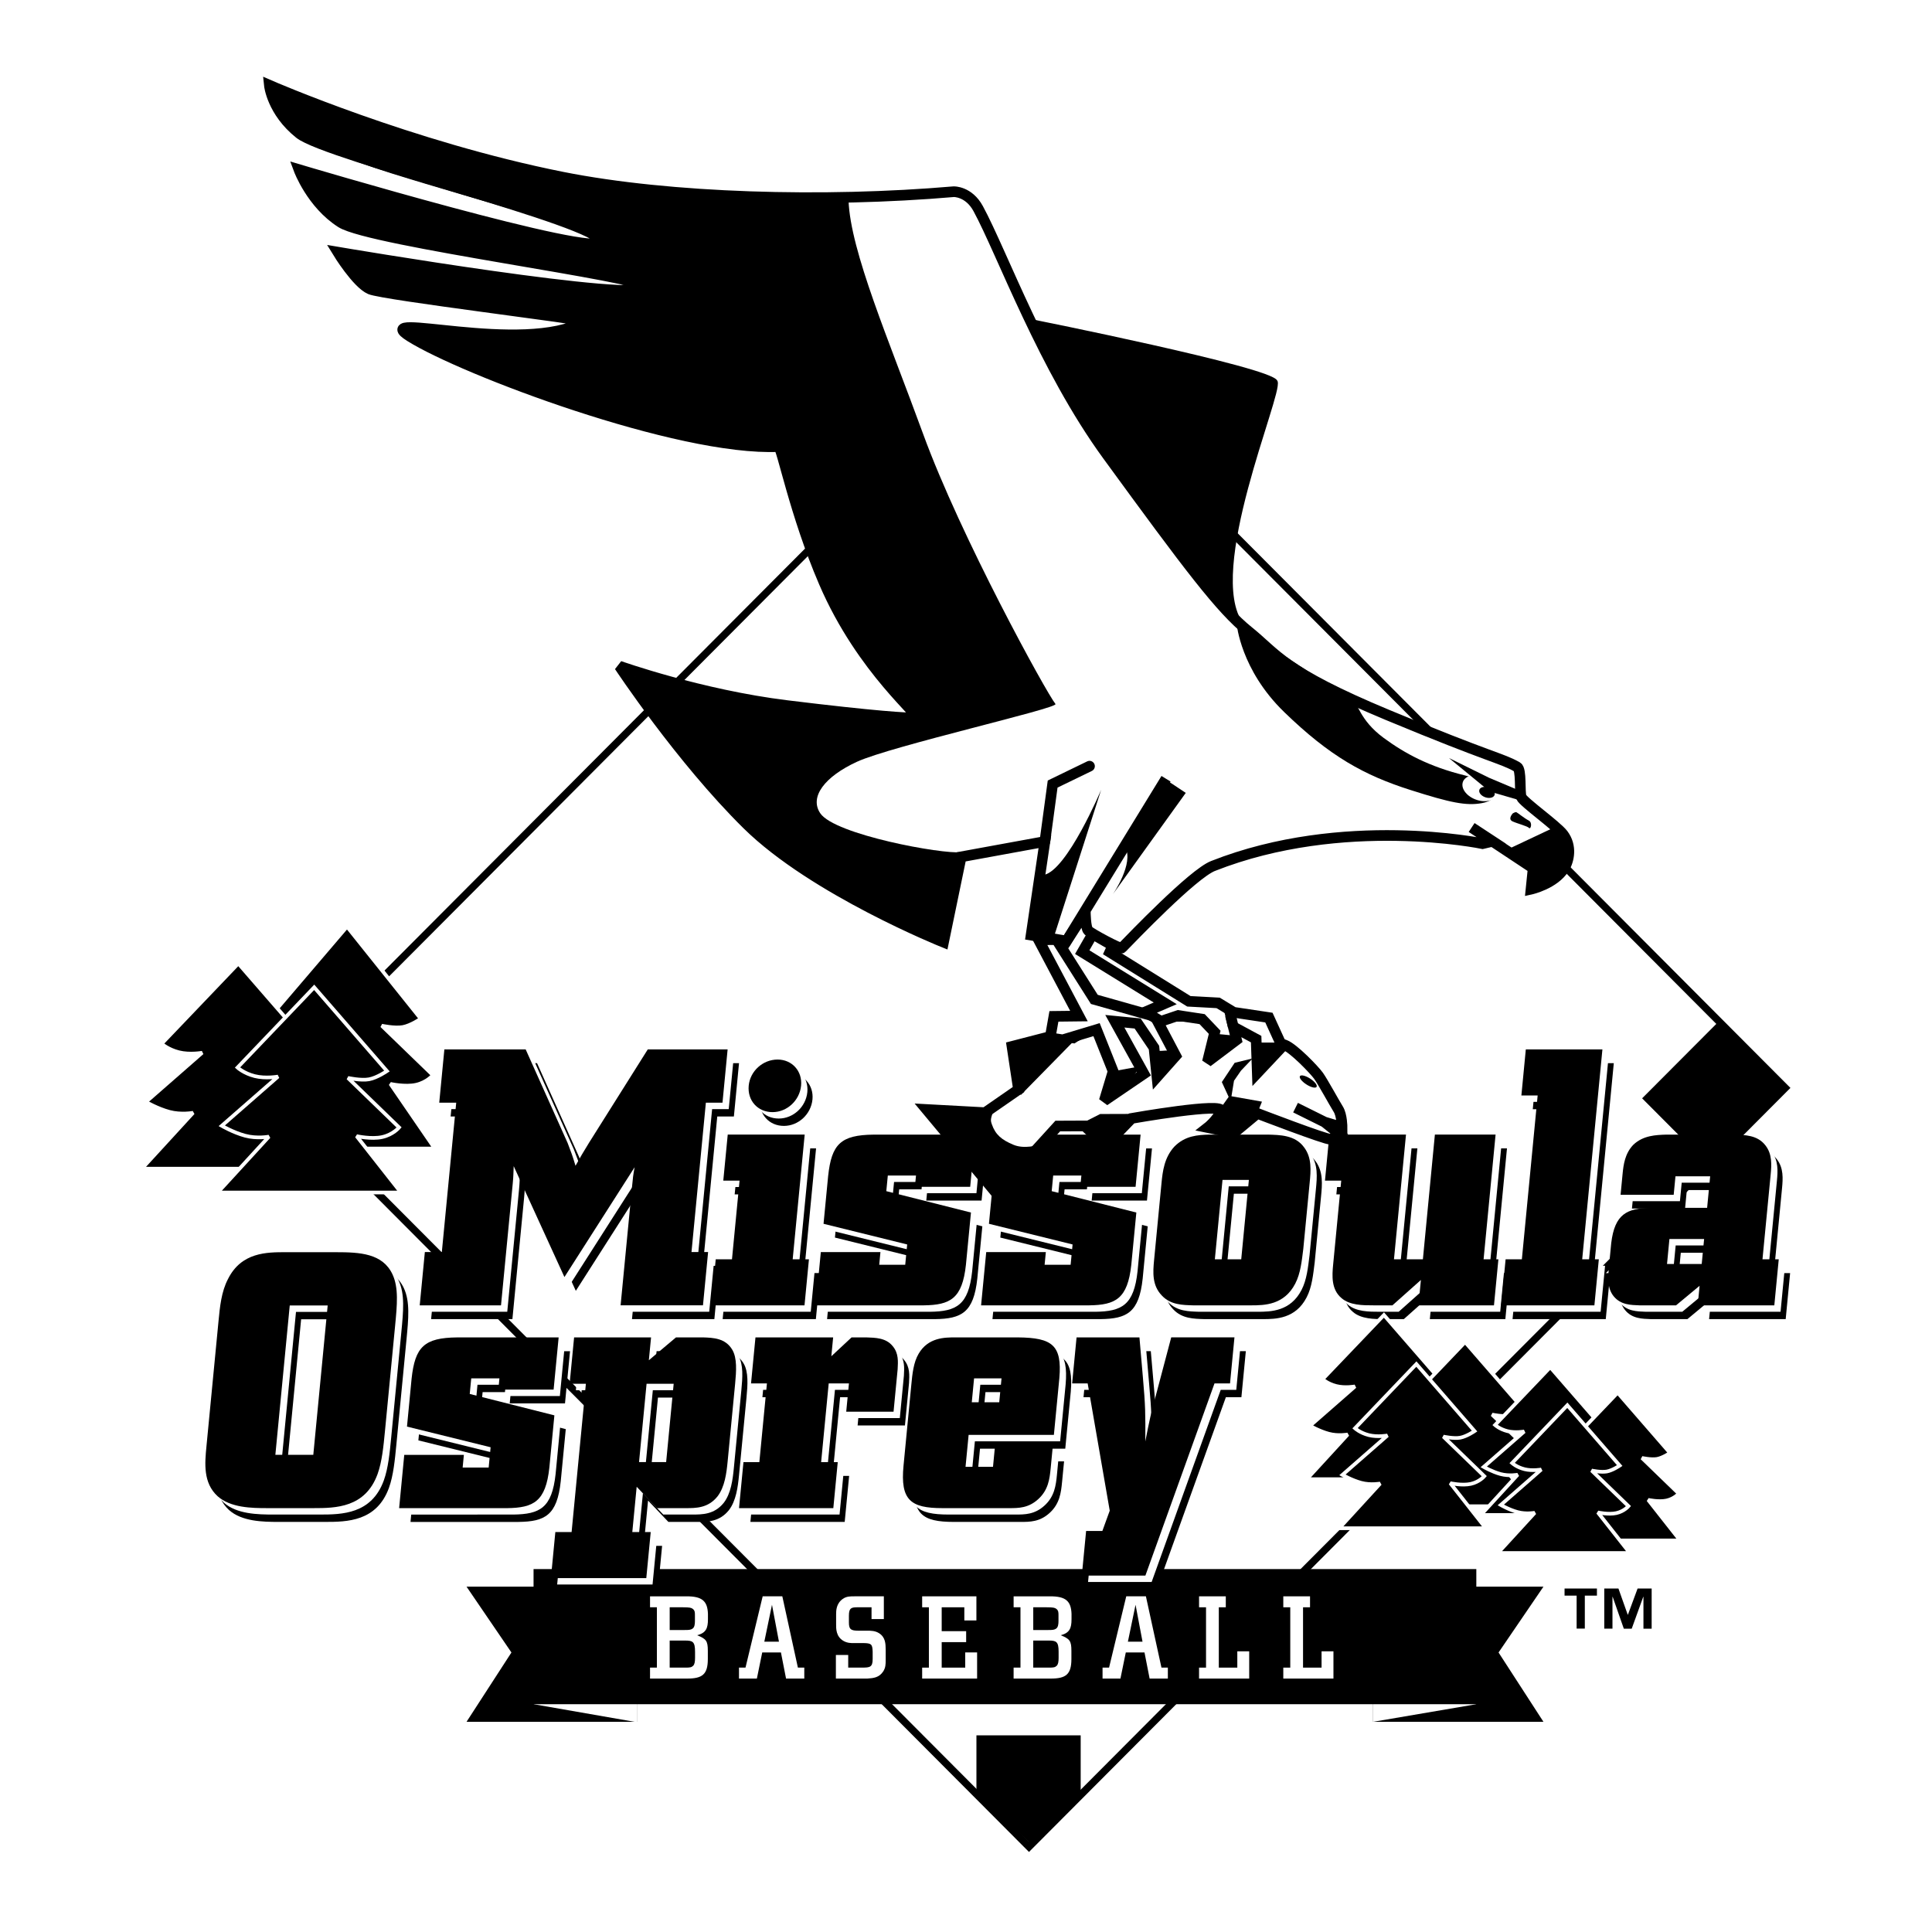 <?xml version="1.0" encoding="utf-8"?>
<!-- Generator: Adobe Illustrator 13.0.0, SVG Export Plug-In . SVG Version: 6.00 Build 14948)  -->
<!DOCTYPE svg PUBLIC "-//W3C//DTD SVG 1.0//EN" "http://www.w3.org/TR/2001/REC-SVG-20010904/DTD/svg10.dtd">
<svg version="1.0" id="Layer_1" xmlns="http://www.w3.org/2000/svg" xmlns:xlink="http://www.w3.org/1999/xlink" x="0px" y="0px"
	 width="192.756px" height="192.756px" viewBox="0 0 192.756 192.756" enable-background="new 0 0 192.756 192.756"
	 xml:space="preserve">
<g>
	<polygon fill-rule="evenodd" clip-rule="evenodd" fill="#FFFFFF" points="0,0 192.756,0 192.756,192.756 0,192.756 0,0 	"/>
	
		<polygon fill-rule="evenodd" clip-rule="evenodd" fill="#FFFFFF" stroke="#000000" stroke-width="0.732" stroke-miterlimit="2.613" points="
		178.115,108.541 102.662,32.83 27.21,108.541 102.662,184.252 178.115,108.541 	"/>
	<polygon fill-rule="evenodd" clip-rule="evenodd" points="109.258,39.515 102.719,32.953 95.174,40.524 101.712,47.085 
		109.258,39.515 	"/>
	<polygon fill-rule="evenodd" clip-rule="evenodd" points="177.919,108.572 171.38,102.01 163.835,109.58 170.373,116.143 
		177.919,108.572 	"/>
	<polygon fill-rule="evenodd" clip-rule="evenodd" points="153.99,171.785 149.511,164.869 153.99,158.303 136.996,158.303 
		136.996,171.785 153.99,171.785 	"/>
	<polygon fill-rule="evenodd" clip-rule="evenodd" fill="#FFFFFF" points="136.996,171.785 136.996,168.146 147.293,170.029 
		136.996,171.785 	"/>
	<polygon fill-rule="evenodd" clip-rule="evenodd" points="46.547,171.785 51.026,164.869 46.547,158.303 63.542,158.303 
		63.542,171.785 46.547,171.785 	"/>
	<polygon fill-rule="evenodd" clip-rule="evenodd" fill="#FFFFFF" points="63.542,171.826 63.542,168.146 53.244,170.029 
		63.542,171.826 	"/>
	<polygon fill-rule="evenodd" clip-rule="evenodd" points="147.293,170.029 147.293,156.547 53.233,156.547 53.233,170.029 
		147.293,170.029 	"/>
	<path fill-rule="evenodd" clip-rule="evenodd" fill="#FFFFFF" d="M66.814,160.359h1.312c0.691,0,0.843,0.047,0.984,0.152
		c0.234,0.174,0.223,0.396,0.223,0.678v0.537c0,0.314-0.035,0.619-0.234,0.76c-0.175,0.129-0.375,0.141-0.785,0.141h-1.499V160.359
		L66.814,160.359L66.814,160.359z M64.854,160.359h0.684v6.02h-0.684v1.092h3.706c1.515,0,2.06-0.418,2.06-1.951v-0.809
		c0-1.01-0.162-1.195-1.067-1.564c0.881-0.232,1.079-0.684,1.079-1.596v-0.537c-0.046-1.26-0.557-1.76-2.166-1.748h-3.612V160.359
		L64.854,160.359L64.854,160.359z M66.814,163.678h1.535c0.761,0,0.996,0.105,0.996,1.113v0.613c0,0.395-0.047,0.648-0.188,0.789
		c-0.164,0.162-0.328,0.186-0.761,0.186h-1.582V163.678L66.814,163.678z"/>
	<path fill-rule="evenodd" clip-rule="evenodd" fill="#FFFFFF" d="M77.021,160.109l0.695,3.684h-1.46L77.021,160.109L77.021,160.109
		L77.021,160.109z M78.052,159.264h-1.959l-1.715,7.115h-0.649v1.092h1.785l0.533-2.605h1.867l0.51,2.605h1.82v-1.092h-0.638
		L78.052,159.264L78.052,159.264z"/>
	<path fill-rule="evenodd" clip-rule="evenodd" fill="#FFFFFF" d="M88.183,161.533h-1.229v-1.174h-1.455
		c-0.5,0.012-0.814,0.023-0.803,0.859v0.641c-0.011,0.754,0.268,0.824,0.919,0.836h0.915c0.35,0,0.79,0,1.181,0.254
		c0.644,0.414,0.644,1.062,0.655,1.633v1.027c0,0.455-0.012,0.77-0.242,1.143c-0.414,0.627-0.966,0.674-1.583,0.719h-3.144v-2.352
		h1.23v1.26h1.4c0.724-0.012,1.05-0.012,1.039-0.875v-0.711c-0.024-0.734-0.117-0.852-0.899-0.863h-1.039
		c-0.164,0-0.591,0.012-0.979-0.219c-0.752-0.439-0.729-1.236-0.729-1.645v-0.998c0-0.383,0.011-1.07,0.649-1.535
		c0.387-0.279,0.767-0.268,1.221-0.268h2.892V161.533L88.183,161.533z"/>
	<polygon fill-rule="evenodd" clip-rule="evenodd" fill="#FFFFFF" points="96.211,160.359 93.953,160.359 93.953,162.742 
		96.393,162.742 96.393,163.836 93.953,163.836 93.953,166.379 96.301,166.379 96.301,164.863 97.486,164.863 97.486,167.471 
		92.004,167.471 92.004,166.379 92.676,166.379 92.676,160.359 92.004,160.359 92.004,159.266 97.416,159.266 97.416,161.672 
		96.211,161.672 96.211,160.359 	"/>
	<path fill-rule="evenodd" clip-rule="evenodd" fill="#FFFFFF" d="M103.088,160.359h1.312c0.69,0,0.843,0.047,0.984,0.152
		c0.233,0.174,0.222,0.396,0.222,0.678v0.537c0,0.314-0.035,0.619-0.234,0.76c-0.176,0.129-0.375,0.141-0.784,0.141h-1.5V160.359
		L103.088,160.359L103.088,160.359z M101.128,160.359h0.685v6.02h-0.685v1.092h3.705c1.516,0,2.061-0.418,2.061-1.951v-0.809
		c0-1.01-0.162-1.195-1.066-1.564c0.881-0.232,1.078-0.684,1.078-1.596v-0.537c-0.047-1.26-0.557-1.76-2.166-1.748h-3.611V160.359
		L101.128,160.359L101.128,160.359z M103.088,163.678h1.534c0.763,0,0.996,0.105,0.996,1.113v0.613c0,0.395-0.047,0.648-0.188,0.789
		c-0.164,0.162-0.328,0.186-0.761,0.186h-1.582V163.678L103.088,163.678z"/>
	<path fill-rule="evenodd" clip-rule="evenodd" fill="#FFFFFF" d="M113.294,160.109l0.696,3.684h-1.46L113.294,160.109
		L113.294,160.109L113.294,160.109z M114.327,159.264h-1.96l-1.716,7.115h-0.649v1.092h1.785l0.534-2.605h1.866l0.511,2.605h1.819
		v-1.092h-0.638L114.327,159.264L114.327,159.264z"/>
	<polygon fill-rule="evenodd" clip-rule="evenodd" fill="#FFFFFF" points="121.601,160.359 121.601,166.379 123.447,166.379 
		123.447,164.752 124.633,164.752 124.633,167.471 119.63,167.471 119.63,166.379 120.326,166.379 120.326,160.359 119.63,160.359 
		119.63,159.266 122.298,159.266 122.298,160.359 121.601,160.359 	"/>
	<polygon fill-rule="evenodd" clip-rule="evenodd" fill="#FFFFFF" points="130.005,160.359 130.005,166.379 131.853,166.379 
		131.853,164.752 133.038,164.752 133.038,167.471 128.035,167.471 128.035,166.379 128.73,166.379 128.73,160.359 128.035,160.359 
		128.035,159.266 130.702,159.266 130.702,160.359 130.005,160.359 	"/>
	<polygon fill-rule="evenodd" clip-rule="evenodd" fill="#FFFFFF" points="33.658,148.545 33.658,137.568 24.177,137.568 
		24.177,148.545 33.658,148.545 	"/>
	<path fill-rule="evenodd" clip-rule="evenodd" d="M53.582,106.074l4.184,9.332c0.375,0.977,0.462,1.193,0.79,2.279
		c0.566-1.014,0.738-1.303,1.337-2.279l5.873-9.332h7.966l-0.512,5.316h-1.658l-1.436,14.902h1.658l-0.512,5.316h-8.218
		l1.139-11.826c0.09-0.941,0.111-1.158,0.26-1.953l-7.003,10.957l-5.062-11.066c-0.037,0.76-0.015,0.904-0.098,1.771l-1.167,12.117
		h-8.11l0.512-5.316h1.694l1.435-14.902h-1.694l0.512-5.316H53.582L53.582,106.074z"/>
	<path fill-rule="evenodd" clip-rule="evenodd" d="M73.741,114.574h7.678l-1.199,12.441h1.623l-0.443,4.594h-9.3l0.442-4.594h1.622
		l0.756-7.85h-1.622L73.741,114.574L73.741,114.574L73.741,114.574z M78.716,107.086c1.442,0,2.483,1.158,2.344,2.605
		c-0.143,1.482-1.408,2.641-2.849,2.641c-1.478,0-2.52-1.158-2.377-2.641C75.973,108.244,77.238,107.086,78.716,107.086
		L78.716,107.086z"/>
	<path fill-rule="evenodd" clip-rule="evenodd" d="M98.434,114.574l-0.502,5.209h-5.516l0.108-1.123h-2.812l-0.149,1.557
		l8.446,2.133l-0.502,5.209c-0.364,3.4-1.576,4.016-4.211,4.051H82.518l0.512-5.316h5.948l-0.122,1.266h2.595l0.195-2.025
		l-8.344-2.062l0.459-4.773c0.343-3.184,1.259-4.088,4.543-4.123H98.434L98.434,114.574z"/>
	<path fill-rule="evenodd" clip-rule="evenodd" d="M114.934,114.574l-0.502,5.209h-5.515l0.107-1.123h-2.811l-0.149,1.557
		l8.444,2.133l-0.502,5.209c-0.363,3.4-1.575,4.016-4.211,4.051H99.019l0.512-5.316h5.948l-0.122,1.266h2.595l0.195-2.025
		l-8.345-2.062l0.46-4.773c0.343-3.184,1.26-4.088,4.543-4.123H114.934L114.934,114.574z"/>
	<path fill-rule="evenodd" clip-rule="evenodd" d="M127.613,114.574c1.186,0.035,2.736,0.035,3.627,1.266
		c0.801,1.049,0.675,2.352,0.56,3.545l-0.634,6.582c-0.151,1.193-0.273,2.459-0.804,3.473c-1.106,2.135-3.056,2.17-4.39,2.17h-5.804
		c-1.041-0.035-2.23-0.035-3.113-0.977c-0.984-1.014-0.895-2.314-0.777-3.545l0.74-7.668c0.113-1.193,0.282-2.566,1.288-3.652
		c1.078-1.086,2.31-1.158,3.467-1.193H127.613L127.613,114.574L127.613,114.574z M123.104,119.096l-0.763,7.92h2.631l0.764-7.92
		H123.104L123.104,119.096z"/>
	<path fill-rule="evenodd" clip-rule="evenodd" d="M133.769,114.574h7.643l-1.199,12.441h2.884l1.198-12.441h6.056l-1.198,12.441
		h1.478l-0.442,4.594h-7.534l0.245-2.531l-2.839,2.531h-1.911c-1.045,0-2.344,0-3.174-0.723c-1.034-0.869-0.938-2.244-0.833-3.328
		l0.808-8.393h-1.622L133.769,114.574L133.769,114.574z"/>
	<polygon fill-rule="evenodd" clip-rule="evenodd" points="153.367,106.074 161.009,106.074 158.991,127.016 160.649,127.016 
		160.208,131.609 150.908,131.609 151.351,127.016 152.973,127.016 154.547,110.668 152.925,110.668 153.367,106.074 	"/>
	<path fill-rule="evenodd" clip-rule="evenodd" d="M176.979,127.016h1.622l-0.442,4.594h-7.642l0.188-1.953l-2.351,1.953h-3.641
		c-0.862-0.035-1.871-0.035-2.581-0.904c-0.677-0.832-0.565-1.988-0.481-2.857l0.237-2.459c0.351-2.895,1.56-3.473,3.979-3.51h5.587
		l0.303-3.146h-3.46l-0.178,1.846h-5.299l0.202-2.098c0.087-0.904,0.231-2.027,1.072-2.895c0.991-0.939,2.256-0.977,3.305-1.012
		h6.74c1.078,0.035,2.341,0.035,3.141,1.086c0.673,0.867,0.607,1.916,0.514,2.893L176.979,127.016L176.979,127.016L176.979,127.016z
		 M167.693,124.99l-0.24,2.496h3.461l0.24-2.496H167.693L167.693,124.99z"/>
	<path fill-rule="evenodd" clip-rule="evenodd" d="M34.629,126.307c2.415,0,4.675,0.109,5.663,2.207
		c0.628,1.338,0.464,3.037,0.263,5.135l-1.017,10.562c-0.14,1.445-0.289,3.002-0.732,4.232c-1.225,3.363-4.184,3.398-6.383,3.398
		h-4.614c-1.586,0-3.673-0.035-4.968-1.193c-1.457-1.338-1.269-3.291-1.108-4.955l1.202-12.479c0.143-1.482,0.285-2.965,0.948-4.23
		c1.339-2.678,3.862-2.678,5.773-2.678H34.629L34.629,126.307L34.629,126.307z M33.828,131.623h-3.784l-1.435,14.902h3.785
		L33.828,131.623L33.828,131.623z"/>
	<path fill-rule="evenodd" clip-rule="evenodd" d="M56.872,134.807l-0.502,5.209h-5.515l0.108-1.123h-2.812l-0.15,1.557l8.446,2.135
		l-0.502,5.207c-0.363,3.4-1.576,4.016-4.211,4.051H40.957l0.512-5.316h5.948l-0.122,1.266h2.595l0.195-2.025l-8.344-2.061
		l0.459-4.775c0.343-3.182,1.259-4.088,4.542-4.123H56.872L56.872,134.807z"/>
	<path fill-rule="evenodd" clip-rule="evenodd" d="M65.645,139.436l-0.752,7.814h2.703l0.753-7.814H65.645L65.645,139.436
		L65.645,139.436z M66.091,134.807l-0.22,2.279l2.707-2.279h2.704c1.006,0.035,2.228,0.072,2.91,1.229
		c0.497,0.832,0.407,2.135,0.286,3.4l-0.746,7.74c-0.112,1.158-0.284,2.568-1.023,3.51c-0.94,1.156-2.13,1.156-3.175,1.156h-2.848
		l-2.03-2.133l-0.435,4.52h1.838l-0.442,4.594H56.1l0.442-4.594h1.622l1.425-14.793h-1.622l0.446-4.629H66.091L66.091,134.807z"/>
	<path fill-rule="evenodd" clip-rule="evenodd" d="M76.508,134.807h7.75l-0.181,1.881l2.02-1.881h1.478
		c0.898,0.035,1.943,0.035,2.62,0.867c0.615,0.725,0.535,1.557,0.498,2.316l-0.407,4.23h-4.722l0.272-2.82h-2.019l-0.756,7.85h1.658
		l-0.443,4.592h-9.408l0.442-4.592h1.586l0.756-7.85h-1.586L76.508,134.807L76.508,134.807z"/>
	<path fill-rule="evenodd" clip-rule="evenodd" d="M106.282,144.537h-8.507l-0.307,3.182h2.74l0.185-1.916h5.769l-0.2,2.061
		c-0.104,1.086-0.244,2.17-1.232,3.074s-1.962,0.904-2.936,0.904h-6.632c-3.172,0-4.212-0.795-3.881-4.23l0.776-8.066
		c0.104-1.084,0.216-2.242,0.732-3.109c0.95-1.629,2.607-1.629,3.653-1.629h6.272c3.384,0.035,4.396,0.76,4.115,4.051
		L106.282,144.537L106.282,144.537L106.282,144.537z M101.059,138.893h-2.739l-0.23,2.389h2.74L101.059,138.893L101.059,138.893z"/>
	<path fill-rule="evenodd" clip-rule="evenodd" d="M114.816,134.807l0.342,3.941c0.258,2.932,0.261,3.654,0.244,6.439
		c0.427-2.17,0.561-2.82,1.113-4.811l1.473-5.57h6.309l-0.443,4.594h-1.549l-6.894,19.17h-6.343l0.428-4.449h1.622l0.735-2.025
		l-2.201-12.695h-1.55l0.442-4.594H114.816L114.816,134.807z"/>
	<path fill-rule="evenodd" clip-rule="evenodd" fill="#FFFFFF" d="M53.069,105.34l4.183,9.332c0.375,0.977,0.462,1.193,0.79,2.277
		c0.566-1.012,0.738-1.301,1.337-2.277l5.873-9.332h7.966l-0.512,5.316h-1.658l-1.435,14.902h1.658l-0.512,5.316h-8.219
		l1.139-11.828c0.091-0.939,0.112-1.156,0.261-1.953l-7.003,10.959l-5.062-11.066c-0.037,0.76-0.015,0.904-0.099,1.771
		l-1.167,12.117H42.5l0.512-5.316h1.694l1.435-14.902h-1.694l0.512-5.316H53.069L53.069,105.34z"/>
	<path fill-rule="evenodd" clip-rule="evenodd" fill="#FFFFFF" d="M73.229,113.84h7.678l-1.198,12.441h1.622l-0.442,4.594h-9.3
		l0.442-4.594h1.622l0.756-7.85h-1.622L73.229,113.84L73.229,113.84L73.229,113.84z M78.204,106.352
		c1.442,0,2.484,1.158,2.344,2.604c-0.143,1.484-1.408,2.641-2.849,2.641c-1.478,0-2.52-1.156-2.377-2.641
		C75.46,107.51,76.726,106.352,78.204,106.352L78.204,106.352z"/>
	<path fill-rule="evenodd" clip-rule="evenodd" fill="#FFFFFF" d="M97.92,113.84l-0.501,5.207h-5.516l0.108-1.121H89.2l-0.15,1.557
		l8.445,2.133l-0.501,5.209c-0.363,3.4-1.576,4.016-4.211,4.051H82.006l0.512-5.316h5.948l-0.122,1.266h2.595l0.195-2.025
		l-8.344-2.062l0.46-4.773c0.342-3.184,1.258-4.088,4.542-4.123H97.92L97.92,113.84z"/>
	<path fill-rule="evenodd" clip-rule="evenodd" fill="#FFFFFF" d="M114.422,113.84l-0.502,5.207h-5.516l0.108-1.121H105.7
		l-0.149,1.557l8.446,2.133l-0.502,5.209c-0.363,3.4-1.576,4.016-4.211,4.051H98.506l0.513-5.316h5.947l-0.122,1.266h2.596
		l0.195-2.025l-8.344-2.062l0.459-4.773c0.343-3.184,1.259-4.088,4.542-4.123H114.422L114.422,113.84z"/>
	<path fill-rule="evenodd" clip-rule="evenodd" fill="#FFFFFF" d="M127.101,113.84c1.187,0.035,2.736,0.035,3.627,1.266
		c0.801,1.049,0.675,2.35,0.56,3.545l-0.634,6.582c-0.151,1.193-0.272,2.459-0.803,3.473c-1.106,2.135-3.057,2.17-4.391,2.17h-5.803
		c-1.042-0.035-2.231-0.035-3.115-0.977c-0.982-1.014-0.894-2.316-0.775-3.545l0.739-7.668c0.115-1.193,0.283-2.566,1.289-3.652
		c1.077-1.086,2.31-1.158,3.467-1.193H127.101L127.101,113.84L127.101,113.84z M122.592,118.361l-0.762,7.92h2.631l0.762-7.92
		H122.592L122.592,118.361z"/>
	<path fill-rule="evenodd" clip-rule="evenodd" fill="#FFFFFF" d="M133.257,113.84h7.642l-1.198,12.441h2.883l1.198-12.441h6.056
		l-1.197,12.441h1.478l-0.443,4.594h-7.532l0.243-2.531l-2.839,2.531h-1.91c-1.045,0-2.343,0-3.175-0.723
		c-1.034-0.869-0.938-2.244-0.833-3.328l0.808-8.393h-1.621L133.257,113.84L133.257,113.84z"/>
	<polygon fill-rule="evenodd" clip-rule="evenodd" fill="#FFFFFF" points="152.854,105.34 160.497,105.34 158.48,126.281 
		160.139,126.281 159.695,130.875 150.396,130.875 150.838,126.281 152.46,126.281 154.034,109.934 152.412,109.934 152.854,105.34 
			"/>
	<path fill-rule="evenodd" clip-rule="evenodd" fill="#FFFFFF" d="M176.467,126.281h1.622l-0.442,4.594h-7.643l0.188-1.953
		l-2.351,1.953h-3.641c-0.862-0.035-1.87-0.035-2.58-0.904c-0.678-0.832-0.565-1.988-0.481-2.857l0.236-2.459
		c0.351-2.895,1.56-3.473,3.979-3.51h5.587l0.304-3.146h-3.461l-0.177,1.846h-5.3l0.203-2.098c0.086-0.904,0.23-2.027,1.07-2.895
		c0.992-0.939,2.258-0.977,3.307-1.012h6.74c1.078,0.035,2.339,0.035,3.14,1.084c0.673,0.869,0.608,1.918,0.515,2.895
		L176.467,126.281L176.467,126.281L176.467,126.281z M167.182,124.256l-0.24,2.496h3.46l0.241-2.496H167.182L167.182,124.256z"/>
	<path fill-rule="evenodd" clip-rule="evenodd" fill="#FFFFFF" d="M34.116,125.572c2.416,0,4.676,0.107,5.663,2.207
		c0.628,1.338,0.464,3.037,0.262,5.135l-1.017,10.562c-0.139,1.445-0.289,3.002-0.732,4.23c-1.225,3.363-4.184,3.4-6.383,3.4h-4.613
		c-1.586,0-3.673-0.037-4.968-1.193c-1.457-1.338-1.269-3.291-1.109-4.955l1.202-12.479c0.143-1.482,0.286-2.967,0.949-4.232
		c1.338-2.676,3.862-2.676,5.772-2.676H34.116L34.116,125.572L34.116,125.572z M33.316,130.889h-3.785l-1.435,14.902h3.785
		L33.316,130.889L33.316,130.889z"/>
	<path fill-rule="evenodd" clip-rule="evenodd" fill="#FFFFFF" d="M56.359,134.072l-0.501,5.209h-5.515l0.107-1.123h-2.812
		l-0.149,1.557l8.445,2.133l-0.501,5.209c-0.364,3.4-1.576,4.014-4.211,4.051H40.444l0.512-5.316h5.947l-0.122,1.266h2.595
		l0.195-2.025l-8.344-2.061l0.46-4.775c0.342-3.184,1.259-4.088,4.542-4.123H56.359L56.359,134.072z"/>
	<path fill-rule="evenodd" clip-rule="evenodd" fill="#FFFFFF" d="M65.133,138.701l-0.752,7.812h2.703l0.752-7.812H65.133
		L65.133,138.701L65.133,138.701z M65.579,134.072l-0.22,2.279l2.707-2.279h2.704c1.006,0.035,2.228,0.072,2.91,1.229
		c0.497,0.832,0.407,2.135,0.285,3.4l-0.746,7.74c-0.111,1.158-0.283,2.568-1.022,3.51c-0.941,1.156-2.13,1.156-3.175,1.156h-2.848
		l-2.029-2.135l-0.436,4.521h1.838l-0.442,4.594h-9.516l0.442-4.594h1.623l1.425-14.793h-1.622l0.446-4.629H65.579L65.579,134.072z"
		/>
	<path fill-rule="evenodd" clip-rule="evenodd" fill="#FFFFFF" d="M75.997,134.072h7.75l-0.181,1.881l2.019-1.881h1.478
		c0.897,0.035,1.943,0.035,2.62,0.867c0.616,0.723,0.535,1.555,0.499,2.316l-0.408,4.23H85.05l0.272-2.82h-2.019l-0.756,7.848h1.658
		l-0.442,4.594h-9.408l0.442-4.594h1.586l0.756-7.848h-1.586L75.997,134.072L75.997,134.072z"/>
	<path fill-rule="evenodd" clip-rule="evenodd" fill="#FFFFFF" d="M105.771,143.801h-8.507l-0.307,3.184h2.74l0.185-1.918h5.767
		l-0.197,2.062c-0.105,1.086-0.245,2.17-1.233,3.074c-0.989,0.904-1.962,0.904-2.935,0.904h-6.633c-3.172,0-4.213-0.795-3.882-4.23
		l0.777-8.066c0.104-1.086,0.216-2.242,0.732-3.109c0.95-1.629,2.608-1.629,3.653-1.629h6.272c3.385,0.035,4.396,0.758,4.115,4.051
		L105.771,143.801L105.771,143.801L105.771,143.801z M100.547,138.158h-2.741l-0.229,2.389h2.74L100.547,138.158L100.547,138.158z"
		/>
	<path fill-rule="evenodd" clip-rule="evenodd" fill="#FFFFFF" d="M114.305,134.072l0.34,3.941c0.26,2.932,0.262,3.654,0.246,6.438
		c0.426-2.168,0.56-2.82,1.112-4.809l1.474-5.57h6.308l-0.442,4.594h-1.551l-6.892,19.168h-6.344l0.429-4.447h1.621l0.736-2.025
		l-2.202-12.695h-1.55l0.442-4.594H114.305L114.305,134.072z"/>
	<path fill-rule="evenodd" clip-rule="evenodd" d="M52.446,104.699l4.184,9.332c0.375,0.977,0.461,1.193,0.79,2.279
		c0.566-1.014,0.738-1.303,1.336-2.279l5.873-9.332h7.966l-0.512,5.316h-1.658l-1.435,14.902h1.658l-0.512,5.316h-8.218
		l1.139-11.826c0.09-0.941,0.111-1.158,0.26-1.955l-7.003,10.959l-5.062-11.066c-0.037,0.76-0.015,0.904-0.099,1.771l-1.167,12.117
		h-8.11l0.512-5.316h1.694l1.435-14.902h-1.694l0.512-5.316H52.446L52.446,104.699z"/>
	<path fill-rule="evenodd" clip-rule="evenodd" d="M72.606,113.199h7.678l-1.198,12.441h1.622l-0.442,4.594h-9.3l0.442-4.594h1.622
		l0.756-7.85h-1.623L72.606,113.199L72.606,113.199L72.606,113.199z M77.581,105.711c1.442,0,2.484,1.158,2.344,2.604
		c-0.143,1.484-1.408,2.643-2.849,2.643c-1.479,0-2.52-1.158-2.377-2.643C74.837,106.869,76.103,105.711,77.581,105.711
		L77.581,105.711z"/>
	<path fill-rule="evenodd" clip-rule="evenodd" d="M97.298,113.199l-0.502,5.209h-5.515l0.108-1.123h-2.812l-0.15,1.557l8.446,2.133
		l-0.502,5.209c-0.363,3.4-1.576,4.016-4.211,4.051H81.382l0.512-5.316h5.948l-0.122,1.266h2.595l0.195-2.025l-8.345-2.062
		l0.46-4.773c0.343-3.184,1.259-4.088,4.542-4.123H97.298L97.298,113.199z"/>
	<path fill-rule="evenodd" clip-rule="evenodd" d="M113.798,113.199l-0.501,5.209h-5.515l0.107-1.123h-2.812l-0.149,1.557
		l8.445,2.133l-0.503,5.209c-0.363,3.4-1.575,4.016-4.21,4.051H97.883l0.513-5.316h5.948l-0.123,1.266h2.596l0.195-2.025
		l-8.345-2.062l0.46-4.773c0.343-3.184,1.259-4.088,4.543-4.123H113.798L113.798,113.199z"/>
	<path fill-rule="evenodd" clip-rule="evenodd" d="M126.478,113.199c1.187,0.035,2.736,0.035,3.627,1.266
		c0.801,1.049,0.676,2.352,0.56,3.545l-0.634,6.582c-0.15,1.193-0.273,2.459-0.803,3.473c-1.106,2.135-3.057,2.17-4.391,2.17h-5.804
		c-1.041-0.035-2.23-0.035-3.113-0.977c-0.984-1.014-0.895-2.314-0.776-3.545l0.739-7.668c0.113-1.193,0.283-2.566,1.288-3.652
		c1.078-1.086,2.311-1.158,3.468-1.193H126.478L126.478,113.199L126.478,113.199z M121.97,117.721l-0.764,7.92h2.632l0.763-7.92
		H121.97L121.97,117.721z"/>
	<path fill-rule="evenodd" clip-rule="evenodd" d="M132.633,113.199h7.643l-1.199,12.441h2.885l1.197-12.441h6.056l-1.197,12.441
		h1.478l-0.442,4.594h-7.534l0.244-2.531l-2.84,2.531h-1.91c-1.045,0-2.342,0-3.173-0.723c-1.035-0.869-0.938-2.244-0.834-3.328
		l0.808-8.393h-1.621L132.633,113.199L132.633,113.199z"/>
	<polygon fill-rule="evenodd" clip-rule="evenodd" points="152.231,104.699 159.873,104.699 157.856,125.641 159.515,125.641 
		159.073,130.234 149.772,130.234 150.215,125.641 151.837,125.641 153.412,109.293 151.789,109.293 152.231,104.699 	"/>
	<path fill-rule="evenodd" clip-rule="evenodd" d="M175.843,125.641h1.623l-0.442,4.594h-7.642l0.188-1.953l-2.35,1.953h-3.642
		c-0.861-0.035-1.87-0.035-2.58-0.904c-0.678-0.832-0.565-1.988-0.482-2.857l0.237-2.459c0.352-2.895,1.56-3.473,3.979-3.508h5.588
		l0.303-3.148h-3.461l-0.178,1.846h-5.298l0.201-2.098c0.088-0.904,0.231-2.025,1.072-2.895c0.991-0.939,2.256-0.977,3.306-1.012
		h6.74c1.077,0.035,2.34,0.035,3.14,1.086c0.673,0.867,0.608,1.916,0.514,2.893L175.843,125.641L175.843,125.641L175.843,125.641z
		 M166.559,123.615l-0.24,2.496h3.461l0.24-2.496H166.559L166.559,123.615z"/>
	<path fill-rule="evenodd" clip-rule="evenodd" d="M33.494,124.932c2.415,0,4.675,0.109,5.663,2.207
		c0.628,1.338,0.464,3.037,0.263,5.135l-1.018,10.562c-0.139,1.445-0.289,3.002-0.732,4.232c-1.225,3.363-4.184,3.398-6.383,3.398
		h-4.614c-1.586,0-3.673-0.035-4.968-1.193c-1.457-1.338-1.269-3.291-1.109-4.955l1.202-12.479c0.143-1.482,0.286-2.965,0.948-4.23
		c1.339-2.678,3.862-2.678,5.773-2.678H33.494L33.494,124.932L33.494,124.932z M32.693,130.248h-3.785l-1.435,14.902h3.785
		L32.693,130.248L32.693,130.248z"/>
	<path fill-rule="evenodd" clip-rule="evenodd" d="M55.736,133.432l-0.502,5.209H49.72l0.108-1.123h-2.812l-0.15,1.557l8.445,2.135
		l-0.501,5.207c-0.363,3.4-1.576,4.016-4.211,4.051H39.821l0.512-5.316h5.948l-0.122,1.266h2.595l0.195-2.025l-8.344-2.061
		l0.459-4.775c0.342-3.184,1.259-4.088,4.542-4.123H55.736L55.736,133.432z"/>
	<path fill-rule="evenodd" clip-rule="evenodd" d="M64.509,138.061l-0.752,7.814h2.704l0.752-7.814H64.509L64.509,138.061
		L64.509,138.061z M64.956,133.432l-0.22,2.279l2.707-2.279h2.704c1.006,0.035,2.228,0.072,2.91,1.229
		c0.496,0.832,0.407,2.135,0.286,3.4l-0.746,7.74c-0.111,1.158-0.284,2.568-1.023,3.51c-0.94,1.156-2.13,1.156-3.175,1.156H65.55
		l-2.029-2.133l-0.436,4.52h1.838l-0.442,4.594h-9.516l0.442-4.594h1.622l1.425-14.793h-1.622l0.446-4.629H64.956L64.956,133.432z"
		/>
	<path fill-rule="evenodd" clip-rule="evenodd" d="M75.373,133.432h7.75l-0.181,1.881l2.02-1.881h1.478
		c0.897,0.035,1.942,0.035,2.62,0.867c0.615,0.725,0.535,1.557,0.498,2.316l-0.408,4.23h-4.722l0.272-2.82h-2.019l-0.756,7.85h1.658
		l-0.442,4.592h-9.408l0.443-4.592h1.585l0.756-7.85h-1.586L75.373,133.432L75.373,133.432z"/>
	<path fill-rule="evenodd" clip-rule="evenodd" d="M105.146,143.16h-8.506l-0.308,3.184h2.74l0.185-1.916h5.768l-0.199,2.061
		c-0.104,1.086-0.245,2.17-1.232,3.074c-0.988,0.904-1.962,0.904-2.935,0.904h-6.633c-3.172,0-4.212-0.795-3.881-4.23l0.776-8.066
		c0.104-1.084,0.216-2.242,0.732-3.109c0.95-1.629,2.608-1.629,3.653-1.629h6.272c3.385,0.035,4.396,0.76,4.115,4.051
		L105.146,143.16L105.146,143.16L105.146,143.16z M99.923,137.518h-2.739l-0.23,2.389h2.74L99.923,137.518L99.923,137.518z"/>
	<path fill-rule="evenodd" clip-rule="evenodd" d="M113.682,133.432l0.341,3.941c0.259,2.932,0.261,3.654,0.245,6.439
		c0.425-2.17,0.56-2.822,1.112-4.811l1.473-5.57h6.309l-0.442,4.594h-1.55l-6.893,19.17h-6.344l0.429-4.449h1.621l0.736-2.025
		l-2.202-12.695h-1.55l0.442-4.594H113.682L113.682,133.432z"/>
	<path fill-rule="evenodd" clip-rule="evenodd" stroke="#000000" stroke-width="0.354" stroke-miterlimit="2.613" d="
		M102.903,32.025c0,0,23.894,4.78,24.393,6.062c0.499,1.283-7.223,18.925-3.423,24.184c4.138,5.725,8.062,7.86,8.062,7.86l0,0
		l-21.78-14.771l-8.844-20.381L102.903,32.025L102.903,32.025z"/>
	
		<path fill-rule="evenodd" clip-rule="evenodd" fill="#FFFFFF" stroke="#000000" stroke-width="1.062" stroke-linecap="round" stroke-miterlimit="2.613" d="
		M92.441,110.695l7.509,9.002l2.507-3.969l3.077-3.383l2.685-0.012l2.07,1.963l2.616-2.713c0,0,9.405-1.662,8.931-0.715
		c-0.481,0.959-1.34,1.627-1.34,1.627l2.62,0.533l2.335-1.943c0,0,6.879,2.641,7.271,2.568c0.391-0.072,0.929-0.506,0.929-0.506
		l-1.497-1.199l-2.898-1.439l2.898,1.439l1.743,0.525c0,0-0.001-1.217-0.38-1.812c-0.377-0.596-1.534-2.727-1.973-3.338
		c-0.44-0.609-2.492-2.734-3.35-3.059c-0.855-0.32-7.485-2.752-8.741-2.816c-8.636-0.443-12.382,2.104-12.382,2.104l-1.889-0.24
		l-4.215,1.09l0.649,4.297l-3.337,2.312L92.441,110.695L92.441,110.695z"/>
	<path fill-rule="evenodd" clip-rule="evenodd" d="M99.162,110.703c-0.343,0.941-0.355,1.039-0.203,1.475
		c0.358,1.031,0.979,1.549,2.157,2.039c1.096,0.459,2.49,0.012,2.49,0.012l-2.225,2.92l-1.376,2.346l-7.547-8.674l5.839,0.314
		C98.298,111.135,99.256,110.447,99.162,110.703L99.162,110.703z"/>
	<polygon fill-rule="evenodd" clip-rule="evenodd" points="109.763,111.146 107.904,112.088 110.289,114.297 112.208,112.084 
		113.237,111.135 109.763,111.146 	"/>
	<polygon fill-rule="evenodd" clip-rule="evenodd" points="105.046,103.398 101.008,104.537 101.839,109.258 107.059,103.941 
		105.046,103.398 	"/>
	
		<polygon fill-rule="evenodd" clip-rule="evenodd" fill="#FFFFFF" stroke="#000000" stroke-width="1.062" stroke-miterlimit="2.613" points="
		103.615,93.757 107.646,101.373 105.15,101.402 104.771,103.547 106.027,103.744 109.403,102.727 111.058,106.881 110.172,109.822 
		114.128,107.131 111.227,101.889 113.5,102.111 115.134,104.525 115.432,107.451 117.307,105.34 115.24,101.422 109.181,99.709 
		105.404,93.749 103.615,93.757 	"/>
	
		<polygon fill-rule="evenodd" clip-rule="evenodd" fill="#FFFFFF" stroke="#000000" stroke-width="1.062" stroke-miterlimit="2.613" points="
		111.02,94.345 109.016,93.182 107.975,94.995 116.257,100.104 114.272,100.959 115.823,101.898 117.553,101.316 119.938,101.68 
		121.189,102.994 120.462,105.945 123.368,103.752 123.042,102.441 125.326,103.674 125.442,107.059 127.921,104.424 
		126.599,101.525 123.083,100.998 121.532,100.059 118.612,99.9 110.721,94.999 111.02,94.345 	"/>
	<polygon fill-rule="evenodd" clip-rule="evenodd" points="111.059,106.881 113.931,106.355 110.668,109.957 111.059,106.881 	"/>
	<polygon fill-rule="evenodd" clip-rule="evenodd" points="115.574,104.857 117.054,104.773 115.395,107.219 115.574,104.857 	"/>
	<polygon fill-rule="evenodd" clip-rule="evenodd" points="121.395,103.156 120.897,105.494 123.258,103.334 121.395,103.156 	"/>
	<polygon fill-rule="evenodd" clip-rule="evenodd" points="125.573,104.014 125.474,106.785 127.873,104.02 125.573,104.014 	"/>
	
		<line fill="none" stroke="#000000" stroke-width="1.062" stroke-miterlimit="2.613" x1="123.042" y1="102.441" x2="122.66" y2="100.783"/>
	<polygon fill-rule="evenodd" clip-rule="evenodd" points="124.974,105.6 123.809,106.824 123.116,107.828 122.782,109.871 
		121.903,107.959 123.182,106.037 124.974,105.6 	"/>
	<path fill-rule="evenodd" clip-rule="evenodd" d="M130.479,108.279c0.469,0.266,0.87,0.312,0.896,0.105
		c0.026-0.207-0.334-0.592-0.803-0.857c-0.471-0.266-0.871-0.312-0.897-0.104C129.649,107.631,130.01,108.014,130.479,108.279
		L130.479,108.279z"/>
	
		<path fill-rule="evenodd" clip-rule="evenodd" fill="#FFFFFF" stroke="#000000" stroke-width="1.062" stroke-miterlimit="2.613" d="
		M26.873,8.504c0,0,14.1,6.159,29.248,9.172c10.733,2.135,26.088,2.565,39.035,1.45c0,0,1.492-0.053,2.438,1.689
		c2.39,4.399,6.511,15.844,12.935,24.649c8.149,11.172,11.247,15.287,14.05,17.542c2.803,2.254,3.371,3.959,13.848,8.322
		c10.479,4.362,11.319,4.275,12.938,5.19c0.453,0.256,0.218,2.514,0.415,3.009c0.197,0.496,3.522,2.858,4.166,3.707
		c0.914,1.203,0.582,2.637,0.117,3.384c-0.982,1.576-3.312,2.095-3.312,2.095l0.212-2.087l-6.137-4.065l2.092,1.374l-1.002,0.236
		c0,0-13.907-2.896-26.896,2.23c-2.01,0.793-8.119,7.177-9.101,8.184c-0.13,0.133-3.057-1.439-3.342-1.733
		c-0.285-0.293-0.293-1.861-0.293-1.861l-1.871,2.896l-3.541-0.59l1.377-9.336l-8.354,1.527l-1.76,8.515
		c0,0-12.937-5.19-19.581-11.743c-6.646-6.553-12.753-15.797-12.753-15.797s8.078,2.874,16.692,3.932
		c8.879,1.09,12.116,1.27,12.886,1.235c0.771-0.035-5.342-4.645-9.165-13.534C79.274,51.263,78,44.538,77.673,44.553
		c-9.986,0.456-31.444-7.647-36.757-10.983c-4.315-2.709,11.334,1.97,17.423-1.509c0.308-0.176-20.069-2.636-21.407-3.216
		c-1.337-0.58-3.234-3.688-3.234-3.688s30.809,5.231,30.792,3.465c-0.01-0.994-27.512-4.547-30.456-6.416
		c-2.943-1.87-4.207-5.283-4.207-5.283s30.185,9.006,30.143,7.179c-0.045-1.974-27.335-8.591-30.083-10.775
		C27.14,11.142,26.873,8.504,26.873,8.504L26.873,8.504z"/>
	<path fill-rule="evenodd" clip-rule="evenodd" d="M109.863,78.795c0,0-3.399,8.057-5.717,8.494c-0.959,0.181-0.94,5.864-0.94,5.864
		l1.944,0.31L109.863,78.795L109.863,78.795z"/>
	
		<line fill="none" stroke="#000000" stroke-width="1.062" stroke-linecap="square" stroke-miterlimit="2.613" x1="116.056" y1="78.149" x2="106.411" y2="93.884"/>
	<path fill-rule="evenodd" clip-rule="evenodd" d="M123.386,62.266c0,0,0.383,4.55,4.727,8.766c4.591,4.454,8.005,6.32,12.609,7.787
		c3.979,1.267,5.562,1.596,7.129,1.31c1.566-0.286,1.717-1.368,0.873-1.798c-0.844-0.431-1.729-0.761-2.563-0.965
		c-3.562-0.875-5.996-2.186-8.128-3.757c-2.421-1.785-2.549-3.539-3.132-3.817C133.933,69.329,123.386,62.266,123.386,62.266
		L123.386,62.266z"/>
	<path fill-rule="evenodd" clip-rule="evenodd" fill="#FFFFFF" d="M147.523,79.859c0.97,0.238,1.82-0.12,1.898-0.799
		c0.08-0.679-0.643-1.423-1.612-1.661c-0.97-0.239-1.82,0.119-1.899,0.798C145.831,78.877,146.553,79.621,147.523,79.859
		L147.523,79.859z"/>
	<polygon fill-rule="evenodd" clip-rule="evenodd" points="144.566,75.631 148.647,78.981 151.977,79.945 151.727,78.934 
		148.561,77.597 144.566,75.631 	"/>
	<polygon fill-rule="evenodd" clip-rule="evenodd" points="155.124,82.522 150.359,84.77 152.961,86.625 152.749,88.712 
		156.061,86.617 156.266,83.76 155.124,82.522 	"/>
	<path fill-rule="evenodd" clip-rule="evenodd" d="M150.925,81.156c-0.056,0.069-0.498,0.569-0.021,0.792
		c0.477,0.222,1.478,0.468,1.647,0.656c0.17,0.189,0.375-0.537-0.033-0.742c-0.407-0.205-1.106-0.775-1.221-0.824
		C151.184,80.988,150.925,81.156,150.925,81.156L150.925,81.156z"/>
	<path fill-rule="evenodd" clip-rule="evenodd" d="M148.294,79.576c0.428,0.104,0.801-0.042,0.835-0.329
		c0.033-0.287-0.286-0.604-0.714-0.709s-0.801,0.042-0.834,0.329C147.547,79.153,147.866,79.47,148.294,79.576L148.294,79.576z"/>
	<path fill-rule="evenodd" clip-rule="evenodd" d="M122.653,109.336l-1.185,1.666c0,0-0.94,1.223-0.408,1.578
		c0.534,0.355,1.603,0.506,2.056,0.449c0.454-0.057,2.254-1.795,2.254-1.795l0.537-1.322L122.653,109.336L122.653,109.336z"/>
	<polyline fill="none" stroke="#000000" stroke-width="1.062" stroke-linecap="round" stroke-miterlimit="2.613" points="
		108.701,76.441 105.022,78.225 104.247,83.958 	"/>
	<path fill-rule="evenodd" clip-rule="evenodd" d="M111.033,89.218c0,0,2.127-3.086,1.23-4.687
		c-0.492-0.879,3.813-6.903,3.813-6.903l2.228,1.479L111.033,89.218L111.033,89.218z"/>
	<path fill-rule="evenodd" clip-rule="evenodd" d="M84.659,19.987c0.175,5.075,4.05,14.007,7.438,23.299
		c3.75,10.287,12.284,25.799,13.208,26.953c0.335,0.417-16.394,4.194-19.803,5.761c-3.211,1.477-4.767,3.503-3.666,5.139
		c1.442,2.144,12.224,4.107,14.039,3.881l-1.873,8.725c0,0-12.858-5.59-17.536-9.842c-2.367-2.151-13.27-12.98-14.155-16.645
		c0,0,30.626,6.319,29.064,4.37c-0.727-0.908-8.533-7.764-13.704-27.075c0,0-18.334-0.282-37.438-11.612
		c-0.831-0.493,16.441,2.15,18.104-0.88c0.139-0.253-20.082-2.627-21.407-3.216c-1.714-0.762-2.927-3.654-2.927-3.654
		s29.267,4.559,28.332,2.987c-0.418-0.705-26.076-4.618-28.303-5.972c-2.625-1.595-4.127-5.683-4.127-5.683
		s29.72,9.297,30.063,7.579c0.165-0.857-12.015-4.014-20.941-6.816c-4.428-1.39-7.988-2.937-8.976-3.59
		c-3.098-2.047-3.362-5.131-3.362-5.131s15.681,6.586,28.57,8.816C69.392,19.826,84.659,19.987,84.659,19.987L84.659,19.987z"/>
	<path fill-rule="evenodd" clip-rule="evenodd" stroke="#FFFFFF" stroke-width="0.366" stroke-miterlimit="2.613" d="
		M25.095,114.588h18.279l-4.422-6.449c0,0,1.462,0.332,2.553,0.09c1.09-0.24,1.686-0.959,1.686-0.959l-5.105-4.939
		c0,0,1.291,0.281,2.097,0.137c0.806-0.146,1.794-0.824,1.794-0.824l-7.355-9.192l-7.555,8.845c0,0,0.626,0.576,1.72,0.852
		c1.094,0.273,2.325,0.045,2.325,0.045l-5.615,4.912c0,0,1.148,0.668,2.333,0.988c1.186,0.32,2.375,0.092,2.375,0.092
		L25.095,114.588L25.095,114.588z"/>
	<path fill-rule="evenodd" clip-rule="evenodd" stroke="#FFFFFF" stroke-width="0.366" stroke-miterlimit="2.613" d="
		M14.155,116.596h18.279l-4.421-5.621c0,0,1.462,0.332,2.553,0.092c1.09-0.242,1.686-0.961,1.686-0.961l-5.105-4.941
		c0,0,1.291,0.283,2.097,0.139c0.806-0.146,1.794-0.824,1.794-0.824l-7.259-8.356l-7.652,8.008c0,0,0.627,0.576,1.721,0.852
		c1.094,0.273,2.324,0.045,2.324,0.045l-5.615,4.912c0,0,1.148,0.668,2.333,0.988c1.186,0.32,2.375,0.092,2.375,0.092
		L14.155,116.596L14.155,116.596z"/>
	<path fill-rule="evenodd" clip-rule="evenodd" stroke="#FFFFFF" stroke-width="0.366" stroke-miterlimit="2.613" d="
		M21.722,118.975h18.279l-4.421-5.623c0,0,1.462,0.334,2.552,0.092c1.09-0.24,1.687-0.959,1.687-0.959l-5.105-4.941
		c0,0,1.292,0.283,2.097,0.139c0.806-0.146,1.794-0.824,1.794-0.824l-7.259-8.355l-7.652,8.006c0,0,0.627,0.578,1.721,0.854
		c1.094,0.273,2.325,0.045,2.325,0.045l-5.616,4.912c0,0,1.148,0.668,2.333,0.988c1.185,0.32,2.375,0.092,2.375,0.092
		L21.722,118.975L21.722,118.975z"/>
	<path fill-rule="evenodd" clip-rule="evenodd" stroke="#FFFFFF" stroke-width="0.366" stroke-miterlimit="2.613" d="
		M130.375,147.578h14.624l-3.538-4.496c0,0,1.171,0.266,2.043,0.074c0.872-0.195,1.349-0.77,1.349-0.77l-4.084-3.953
		c0,0,1.032,0.227,1.678,0.111c0.645-0.117,1.436-0.66,1.436-0.66l-5.808-6.684l-6.122,6.406c0,0,0.502,0.461,1.378,0.682
		c0.874,0.219,1.858,0.035,1.858,0.035l-4.491,3.93c0,0,0.918,0.535,1.866,0.791s1.9,0.074,1.9,0.074L130.375,147.578
		L130.375,147.578z"/>
	<path fill-rule="evenodd" clip-rule="evenodd" stroke="#FFFFFF" stroke-width="0.366" stroke-miterlimit="2.613" d="
		M138.475,150.277h14.622l-3.536-4.496c0,0,1.169,0.266,2.042,0.072c0.872-0.193,1.349-0.768,1.349-0.768l-4.084-3.953
		c0,0,1.032,0.227,1.678,0.111c0.645-0.117,1.436-0.66,1.436-0.66l-5.808-6.686l-6.122,6.406c0,0,0.502,0.463,1.377,0.682
		c0.876,0.221,1.859,0.037,1.859,0.037l-4.491,3.93c0,0,0.919,0.535,1.866,0.791c0.948,0.256,1.9,0.072,1.9,0.072L138.475,150.277
		L138.475,150.277z"/>
	<path fill-rule="evenodd" clip-rule="evenodd" stroke="#FFFFFF" stroke-width="0.366" stroke-miterlimit="2.613" d="
		M133.612,152.473h14.623l-3.538-4.496c0,0,1.171,0.266,2.043,0.072s1.349-0.768,1.349-0.768l-4.084-3.953
		c0,0,1.032,0.227,1.678,0.111c0.645-0.117,1.436-0.66,1.436-0.66l-5.808-6.686l-6.122,6.406c0,0,0.502,0.463,1.378,0.684
		c0.874,0.219,1.858,0.035,1.858,0.035l-4.491,3.93c0,0,0.918,0.535,1.866,0.791s1.9,0.072,1.9,0.072L133.612,152.473
		L133.612,152.473z"/>
	<path fill-rule="evenodd" clip-rule="evenodd" stroke="#FFFFFF" stroke-width="0.366" stroke-miterlimit="2.613" d="
		M147.742,151.148h13.162l-3.184-4.047c0,0,1.052,0.238,1.838,0.064c0.785-0.174,1.214-0.691,1.214-0.691l-3.676-3.557
		c0,0,0.93,0.203,1.51,0.1c0.58-0.105,1.292-0.594,1.292-0.594l-5.227-6.016l-5.509,5.766c0,0,0.451,0.414,1.238,0.613
		c0.788,0.197,1.675,0.033,1.675,0.033l-4.044,3.535c0,0,0.827,0.482,1.681,0.713c0.853,0.229,1.71,0.064,1.71,0.064
		L147.742,151.148L147.742,151.148z"/>
	<path fill-rule="evenodd" clip-rule="evenodd" stroke="#FFFFFF" stroke-width="0.366" stroke-miterlimit="2.613" d="
		M154.465,153.688h13.16l-3.184-4.047c0,0,1.053,0.238,1.838,0.064c0.784-0.174,1.214-0.691,1.214-0.691l-3.675-3.557
		c0,0,0.93,0.205,1.51,0.1c0.579-0.105,1.292-0.594,1.292-0.594l-5.227-6.018l-5.51,5.768c0,0,0.451,0.416,1.239,0.613
		c0.787,0.197,1.674,0.031,1.674,0.031l-4.043,3.537c0,0,0.826,0.482,1.68,0.713c0.853,0.23,1.711,0.064,1.711,0.064
		L154.465,153.688L154.465,153.688z"/>
	<path fill-rule="evenodd" clip-rule="evenodd" stroke="#FFFFFF" stroke-width="0.366" stroke-miterlimit="2.613" d="
		M149.445,154.943h13.16l-3.184-4.047c0,0,1.053,0.24,1.838,0.066s1.215-0.691,1.215-0.691l-3.676-3.557c0,0,0.93,0.203,1.509,0.098
		c0.581-0.104,1.292-0.592,1.292-0.592l-5.226-6.018l-5.51,5.768c0,0,0.451,0.414,1.238,0.613c0.788,0.197,1.674,0.031,1.674,0.031
		l-4.042,3.537c0,0,0.826,0.48,1.68,0.711s1.71,0.066,1.71,0.066L149.445,154.943L149.445,154.943z"/>
	<polygon fill-rule="evenodd" clip-rule="evenodd" points="97.419,178.898 97.419,173.135 107.82,173.135 107.82,178.871 
		102.715,183.816 97.419,178.898 	"/>
	<path fill-rule="evenodd" clip-rule="evenodd" d="M159.326,159.197h-1.208v3.291H157.3v-3.291h-1.204v-0.709h3.23V159.197
		L159.326,159.197L159.326,159.197z M164.785,162.498h-0.818v-3.186h-0.02l-1.152,3.186h-0.785l-1.115-3.186h-0.019v3.176h-0.818v-4
		h1.414l0.926,2.611h0.019l0.965-2.611h1.404V162.498L164.785,162.498z"/>
</g>
</svg>
